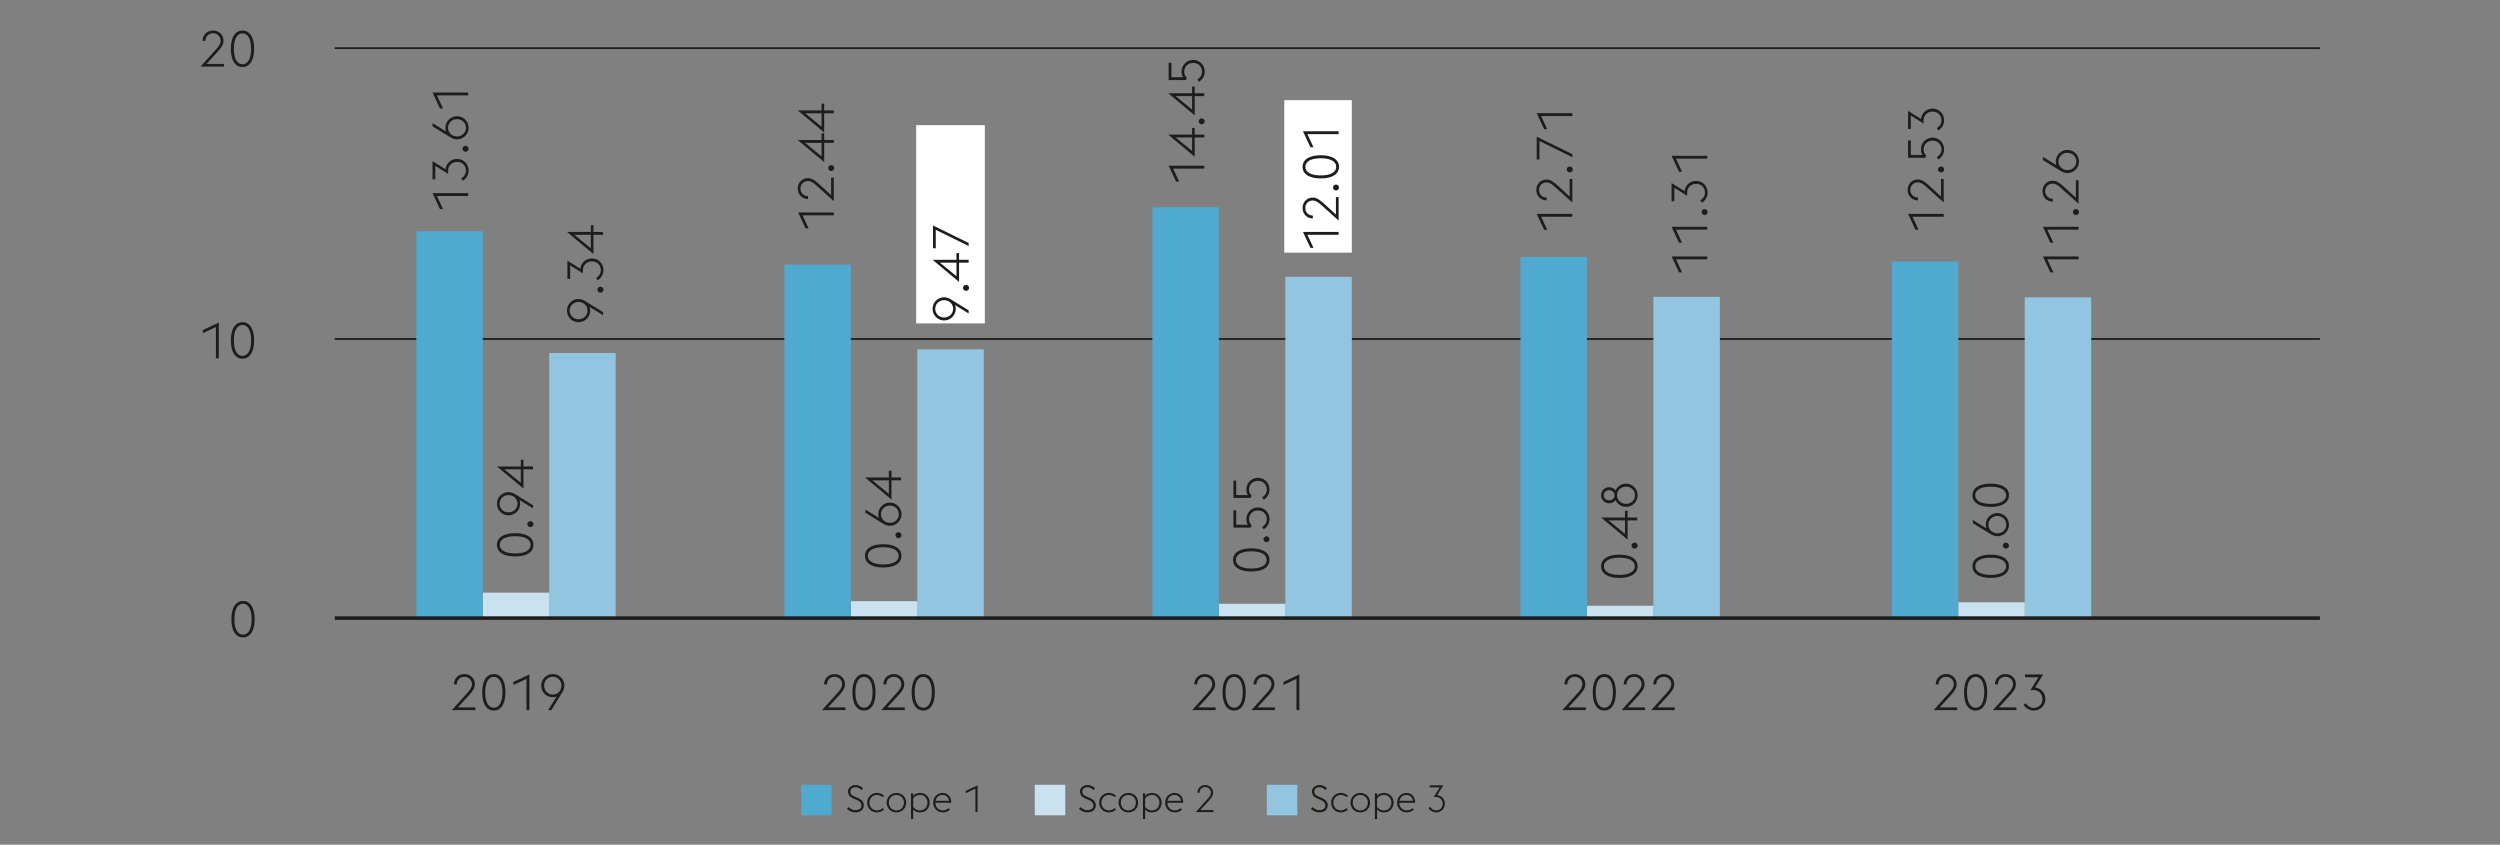 <svg xmlns="http://www.w3.org/2000/svg" width="1394" height="471" viewBox="0 0 1394 471"><rect x="0" y="0" width="1394" height="471" fill="#808080" stroke="none"/><g data-name="Grafik"><path fill="none" stroke="#1d1d1b" d="M186.659 189.016h1106.928M186.659 26.852h1106.928"/><path fill="#92c5e0" d="M1128.991 165.808h37.056v179.598h-37.056z"/><path fill="#cae2f0" d="M1091.935 335.848h37.056v9.558h-37.056z"/><path fill="#50a9ce" d="M1054.879 145.831h37.056v199.575h-37.056z"/><path fill="#92c5e0" d="M706.387 437.593h17.007V454.6h-17.007z"/><path fill="#cae2f0" d="M576.988 437.593h17.007V454.6h-17.007z"/><path fill="#50a9ce" d="M446.665 437.593h17.007V454.6h-17.007z"/><path fill="#92c5e0" d="M306.247 196.852h37.056v148.554h-37.056z"/><path fill="#cae2f0" d="M269.191 330.454h37.056v14.952h-37.056z"/><path fill="#92c5e0" d="M921.934 165.517h37.056v179.889h-37.056z"/><path fill="#cae2f0" d="M884.878 337.771h37.056v7.635h-37.056z"/><path fill="#92c5e0" d="M511.477 194.785h37.056v150.621h-37.056z"/><path fill="#cae2f0" d="M474.421 335.227h37.056v10.179h-37.056z"/><path fill="#fff" d="M510.871 69.772h38.268v110.55h-38.268z"/><path fill="#92c5e0" d="M716.707 154.384h37.056v191.022h-37.056z"/><path fill="#cae2f0" d="M679.651 336.658h37.056v8.748h-37.056z"/><path fill="#fff" d="M716.101 55.843h37.662v85.041h-37.662z"/><path fill="#50a9ce" d="M232.135 128.938h37.056v216.468h-37.056zM847.825 143.251h37.056v202.155h-37.056zM437.365 147.547h37.056v197.859h-37.056zM642.595 115.576h37.056v229.83h-37.056z"/><path fill="none" stroke="#1d1d1b" stroke-width="2" d="M186.659 344.653h1106.928"/></g><g data-name="EN" fill="#1d1d1b"><path d="M124.909 37.146h-13.104l8.904-9.912c1.512-1.652 2.296-3.108 2.296-4.536 0-2.436-1.876-4.144-4.2-4.144s-4.2 1.708-4.2 4.144v.084h-1.624c0-3.388 2.604-5.74 5.824-5.74 3.248 0 5.824 2.352 5.824 5.684 0 2.156-1.261 3.92-3.305 6.188l-6.159 6.72h9.743v1.512zM128.745 27.207c0-6.524 2.492-10.164 6.468-10.164s6.468 3.64 6.468 10.164-2.491 10.164-6.468 10.164-6.468-3.64-6.468-10.164zm6.468-8.597c-2.912 0-4.788 2.996-4.788 8.596s1.876 8.596 4.788 8.596 4.788-2.996 4.788-8.596-1.876-8.596-4.788-8.596zM120.401 182.352l-7.28 3.388v-1.708l8.876-4.144v19.88h-1.596v-17.416zM128.745 189.828c0-6.524 2.492-10.164 6.468-10.164s6.468 3.64 6.468 10.164-2.491 10.164-6.468 10.164-6.468-3.64-6.468-10.164zm6.468-8.597c-2.912 0-4.788 2.996-4.788 8.596s1.876 8.596 4.788 8.596 4.788-2.996 4.788-8.596-1.876-8.596-4.788-8.596zM129.04 345.265c0-6.524 2.492-10.164 6.468-10.164s6.468 3.64 6.468 10.164-2.491 10.164-6.468 10.164-6.468-3.64-6.468-10.164zm6.468-8.596c-2.912 0-4.788 2.996-4.788 8.596s1.876 8.596 4.788 8.596 4.788-2.996 4.788-8.596-1.876-8.596-4.788-8.596zM1091.308 395.973h-13.104l8.904-9.912c1.512-1.652 2.296-3.108 2.296-4.536 0-2.436-1.876-4.144-4.2-4.144s-4.2 1.708-4.2 4.144v.084h-1.624c0-3.388 2.604-5.74 5.824-5.74 3.248 0 5.824 2.352 5.824 5.684 0 2.156-1.261 3.92-3.305 6.188l-6.159 6.72h9.743v1.512zM1095.144 386.033c0-6.524 2.492-10.164 6.468-10.164s6.468 3.64 6.468 10.164-2.491 10.164-6.468 10.164-6.468-3.64-6.468-10.164zm6.467-8.596c-2.912 0-4.788 2.996-4.788 8.596s1.876 8.596 4.788 8.596 4.788-2.996 4.788-8.596-1.876-8.596-4.788-8.596zM1124.348 395.973h-13.104l8.904-9.912c1.512-1.652 2.296-3.108 2.296-4.536 0-2.436-1.876-4.144-4.2-4.144s-4.2 1.708-4.2 4.144v.084h-1.624c0-3.388 2.604-5.74 5.824-5.74 3.248 0 5.824 2.352 5.824 5.684 0 2.156-1.261 3.92-3.305 6.188l-6.159 6.72h9.743v1.512zM1128.352 392.977l1.372-.868c.672 1.428 2.352 2.604 4.256 2.604 2.744 0 4.872-2.016 4.872-4.872 0-2.968-2.044-5.068-5.012-5.068h-1.652l4.452-7.14h-7.504v-1.54h10.136l-4.508 7.252c3.64.448 5.74 3.332 5.74 6.496 0 3.36-2.66 6.356-6.553 6.356-2.323 0-4.535-1.344-5.6-3.22zM1141.589 144.599l3.388 7.28h-1.708l-4.144-8.876h19.88v1.596h-17.416zM1141.589 128.079l3.388 7.28h-1.708l-4.144-8.876h19.88v1.596h-17.416zM1157.577 119.902c-.924 0-1.708-.728-1.708-1.652s.784-1.652 1.708-1.652c.868 0 1.651.728 1.651 1.652s-.783 1.652-1.651 1.652zM1159.005 100.499v13.104l-9.912-8.904c-1.651-1.512-3.107-2.296-4.536-2.296-2.436 0-4.144 1.876-4.144 4.2s1.708 4.2 4.144 4.2h.084v1.624c-3.388 0-5.739-2.604-5.739-5.824 0-3.248 2.352-5.824 5.684-5.824 2.156 0 3.92 1.26 6.188 3.304l6.721 6.16v-9.744h1.512zM1152.789 96.495c-1.316 0-2.548-.448-3.612-1.092l-10.052-6.16v-1.792l7.56 4.676a6.188 6.188 0 01-.363-2.072c0-3.584 2.912-6.468 6.468-6.468s6.439 2.884 6.439 6.468-2.884 6.44-6.439 6.44zm0-11.256c-2.744 0-4.984 2.044-4.984 4.816s2.24 4.788 4.984 4.788 4.956-2.016 4.956-4.788-2.212-4.816-4.956-4.816zM1110.015 322.231c-6.523 0-10.163-2.492-10.163-6.468s3.64-6.468 10.163-6.468 10.164 2.492 10.164 6.468-3.64 6.468-10.164 6.468zm-8.596-6.467c0 2.912 2.996 4.788 8.596 4.788s8.597-1.876 8.597-4.788-2.996-4.788-8.597-4.788-8.596 1.876-8.596 4.788zM1118.527 305.879c-.924 0-1.708-.728-1.708-1.652s.784-1.652 1.708-1.652c.868 0 1.651.728 1.651 1.652s-.783 1.652-1.651 1.652zM1113.739 298.992c-1.316 0-2.548-.448-3.612-1.092l-10.052-6.16v-1.792l7.56 4.676a6.188 6.188 0 01-.363-2.072c0-3.584 2.912-6.468 6.468-6.468s6.439 2.884 6.439 6.468-2.884 6.44-6.439 6.44zm0-11.256c-2.744 0-4.984 2.044-4.984 4.816s2.24 4.788 4.984 4.788 4.956-2.016 4.956-4.788-2.212-4.816-4.956-4.816zM1110.015 282.64c-6.523 0-10.163-2.492-10.163-6.468s3.64-6.468 10.163-6.468 10.164 2.492 10.164 6.468-3.64 6.468-10.164 6.468zm-8.596-6.468c0 2.912 2.996 4.788 8.596 4.788s8.597-1.876 8.597-4.788-2.996-4.788-8.597-4.788-8.596 1.876-8.596 4.788zM1066.39 120.835l3.388 7.28h-1.708l-4.144-8.876h19.88v1.596h-17.416zM1083.806 99.807v13.104l-9.912-8.904c-1.651-1.512-3.107-2.296-4.536-2.296-2.436 0-4.144 1.876-4.144 4.2s1.708 4.2 4.144 4.2h.084v1.624c-3.388 0-5.739-2.604-5.739-5.824 0-3.248 2.352-5.824 5.684-5.824 2.156 0 3.92 1.26 6.188 3.304l6.721 6.16v-9.744h1.512zM1082.378 96.139c-.924 0-1.708-.728-1.708-1.652s.784-1.652 1.708-1.652c.868 0 1.651.728 1.651 1.652s-.783 1.652-1.651 1.652zM1080.81 88.943l-.868-1.372c1.429-.7 2.604-2.352 2.604-4.256 0-2.744-2.017-4.872-4.9-4.872-2.939 0-5.04 2.016-5.04 5.012 0 1.568.868 2.66 1.484 3.332l-.532 1.204h-9.632v-9.66h1.54v8.064h6.468c-.448-.784-.812-1.82-.812-2.94 0-4.172 3.08-6.692 6.523-6.692 3.36 0 6.384 2.66 6.384 6.58 0 2.324-1.344 4.536-3.22 5.6zM1080.81 72.731l-.868-1.372c1.429-.672 2.604-2.352 2.604-4.256 0-2.744-2.017-4.872-4.872-4.872-2.968 0-5.068 2.044-5.068 5.012v1.652l-7.14-4.452v7.504h-1.54V61.811l7.252 4.508c.448-3.64 3.332-5.74 6.496-5.74 3.359 0 6.355 2.66 6.355 6.552 0 2.324-1.344 4.536-3.22 5.6zM472.307 450.908l.986-.903c.734.903 2.016 1.743 3.633 1.743 2.036 0 3.4-1.008 3.4-2.562 0-1.659-1.028-2.436-2.729-3.191l-1.575-.672c-2.268-.966-3.171-2.268-3.171-4.073 0-2.121 2.1-3.506 4.242-3.506 1.764 0 3.232.798 4.156 1.89l-.965.903c-.777-.924-1.723-1.554-3.255-1.554-1.554 0-2.876.882-2.876 2.352 0 1.239.608 2.079 2.309 2.792l1.575.672c2.016.861 3.611 2.058 3.611 4.199 0 2.289-1.743 3.989-4.724 3.989-2.059 0-3.779-1.071-4.619-2.079zM483.562 447.569c0-2.981 2.247-5.417 5.333-5.417 1.806 0 3.129.714 4.01 1.554l-.756.861c-.776-.735-1.826-1.302-3.254-1.302-2.373 0-4.094 1.953-4.094 4.304s1.721 4.304 4.094 4.304c1.428 0 2.478-.567 3.254-1.302l.756.861c-.881.84-2.204 1.554-4.01 1.554-3.086 0-5.333-2.436-5.333-5.417zM494.397 447.569c0-2.981 2.247-5.417 5.438-5.417s5.438 2.436 5.438 5.417-2.246 5.417-5.438 5.417-5.438-2.436-5.438-5.417zm9.638 0c0-2.352-1.659-4.304-4.199-4.304-2.499 0-4.199 1.953-4.199 4.304s1.7 4.304 4.199 4.304c2.54 0 4.199-1.953 4.199-4.304zM507.984 442.32h1.196v1.47c1.008-1.092 2.31-1.638 3.884-1.638 3.129 0 5.334 2.436 5.334 5.417s-2.205 5.417-5.334 5.417c-1.574 0-2.876-.525-3.884-1.617v5.312h-1.196V442.32zm1.197 3.066v4.388c.651 1.176 2.016 2.1 3.884 2.1 2.415 0 4.095-1.953 4.095-4.304s-1.68-4.304-4.095-4.304c-1.868 0-3.232.945-3.884 2.121zM520.354 447.569c0-3.002 2.289-5.417 5.123-5.417 2.75 0 4.893 1.743 4.977 5.438h-8.861c0 2.352 1.723 4.283 4.095 4.283 1.428 0 2.499-.546 3.275-1.281l.756.84c-.903.84-2.226 1.554-4.031 1.554-3.107 0-5.333-2.436-5.333-5.417zm1.322-1.049h7.454c-.231-2.163-1.827-3.254-3.695-3.254-1.806 0-3.38 1.302-3.759 3.254zM543.893 439.759l-5.459 2.541v-1.281l6.656-3.107v14.907h-1.197v-13.06zM601.662 450.908l.986-.903c.734.903 2.016 1.743 3.633 1.743 2.036 0 3.4-1.008 3.4-2.562 0-1.659-1.028-2.436-2.729-3.191l-1.575-.672c-2.268-.966-3.171-2.268-3.171-4.073 0-2.121 2.1-3.506 4.242-3.506 1.764 0 3.232.798 4.156 1.89l-.965.903c-.777-.924-1.723-1.554-3.255-1.554-1.554 0-2.876.882-2.876 2.352 0 1.239.608 2.079 2.309 2.792l1.575.672c2.016.861 3.611 2.058 3.611 4.199 0 2.289-1.743 3.989-4.724 3.989-2.059 0-3.779-1.071-4.619-2.079zM612.917 447.569c0-2.981 2.247-5.417 5.333-5.417 1.806 0 3.129.714 4.01 1.554l-.756.861c-.776-.735-1.826-1.302-3.254-1.302-2.373 0-4.094 1.953-4.094 4.304s1.721 4.304 4.094 4.304c1.428 0 2.478-.567 3.254-1.302l.756.861c-.881.84-2.204 1.554-4.01 1.554-3.086 0-5.333-2.436-5.333-5.417zM623.732 447.569c0-2.981 2.246-5.417 5.438-5.417s5.438 2.436 5.438 5.417-2.247 5.417-5.438 5.417-5.438-2.436-5.438-5.417zm9.637 0c0-2.352-1.658-4.304-4.199-4.304-2.498 0-4.199 1.953-4.199 4.304s1.701 4.304 4.199 4.304c2.541 0 4.199-1.953 4.199-4.304zM637.318 442.32h1.197v1.47c1.008-1.092 2.31-1.638 3.885-1.638 3.128 0 5.332 2.436 5.332 5.417s-2.204 5.417-5.332 5.417c-1.575 0-2.877-.525-3.885-1.617v5.312h-1.197V442.32zm1.198 3.066v4.388c.65 1.176 2.016 2.1 3.885 2.1 2.414 0 4.094-1.953 4.094-4.304s-1.68-4.304-4.094-4.304c-1.869 0-3.234.945-3.885 2.121zM649.688 447.569c0-3.002 2.289-5.417 5.123-5.417 2.75 0 4.893 1.743 4.977 5.438h-8.861c0 2.352 1.723 4.283 4.095 4.283 1.428 0 2.499-.546 3.275-1.281l.756.84c-.903.84-2.226 1.554-4.031 1.554-3.107 0-5.333-2.436-5.333-5.417zm1.322-1.049h7.454c-.231-2.163-1.827-3.254-3.695-3.254-1.806 0-3.38 1.302-3.759 3.254zM676.607 452.818h-9.826l6.676-7.433c1.135-1.239 1.723-2.331 1.723-3.401 0-1.827-1.407-3.107-3.15-3.107s-3.148 1.281-3.148 3.107v.063h-1.219c0-2.541 1.953-4.304 4.367-4.304 2.436 0 4.367 1.764 4.367 4.262 0 1.617-.944 2.939-2.477 4.64l-4.619 5.039h7.307v1.134zM730.996 450.908l.987-.903c.735.903 2.016 1.743 3.632 1.743 2.037 0 3.402-1.008 3.402-2.562 0-1.659-1.029-2.436-2.73-3.191l-1.574-.672c-2.268-.966-3.17-2.268-3.17-4.073 0-2.121 2.1-3.506 4.24-3.506 1.764 0 3.234.798 4.158 1.89l-.967.903c-.776-.924-1.721-1.554-3.254-1.554-1.554 0-2.877.882-2.877 2.352 0 1.239.609 2.079 2.311 2.792l1.574.672c2.016.861 3.611 2.058 3.611 4.199 0 2.289-1.742 3.989-4.725 3.989-2.057 0-3.779-1.071-4.619-2.079zM742.252 447.569c0-2.981 2.246-5.417 5.333-5.417 1.806 0 3.128.714 4.011 1.554l-.756.861c-.777-.735-1.827-1.302-3.255-1.302-2.372 0-4.095 1.953-4.095 4.304s1.723 4.304 4.095 4.304c1.428 0 2.478-.567 3.255-1.302l.756.861c-.883.84-2.205 1.554-4.011 1.554-3.087 0-5.333-2.436-5.333-5.417zM753.066 447.569c0-2.981 2.246-5.417 5.438-5.417s5.438 2.436 5.438 5.417-2.247 5.417-5.438 5.417-5.438-2.436-5.438-5.417zm9.637 0c0-2.352-1.658-4.304-4.199-4.304-2.498 0-4.199 1.953-4.199 4.304s1.701 4.304 4.199 4.304c2.541 0 4.199-1.953 4.199-4.304zM766.652 442.32h1.197v1.47c1.008-1.092 2.31-1.638 3.885-1.638 3.128 0 5.332 2.436 5.332 5.417s-2.204 5.417-5.332 5.417c-1.575 0-2.877-.525-3.885-1.617v5.312h-1.197V442.32zm1.198 3.066v4.388c.65 1.176 2.016 2.1 3.885 2.1 2.414 0 4.094-1.953 4.094-4.304s-1.68-4.304-4.094-4.304c-1.869 0-3.234.945-3.885 2.121zM779.022 447.569c0-3.002 2.288-5.417 5.123-5.417 2.751 0 4.892 1.743 4.976 5.438h-8.859c0 2.352 1.721 4.283 4.094 4.283 1.428 0 2.498-.546 3.275-1.281l.756.84c-.902.84-2.226 1.554-4.031 1.554-3.107 0-5.333-2.436-5.333-5.417zm1.324-1.049h7.453c-.23-2.163-1.826-3.254-3.695-3.254-1.806 0-3.381 1.302-3.758 3.254zM796.557 450.572l1.029-.651c.504 1.071 1.764 1.953 3.191 1.953 2.057 0 3.652-1.512 3.652-3.653 0-2.226-1.532-3.8-3.758-3.8h-1.238l3.338-5.354h-5.627v-1.155h7.601l-3.38 5.438c2.729.336 4.304 2.499 4.304 4.871 0 2.52-1.995 4.766-4.913 4.766-1.742 0-3.401-1.008-4.199-2.415z"/><g><path d="M265.05 395.973h-13.104l8.904-9.912c1.512-1.652 2.296-3.108 2.296-4.536 0-2.436-1.876-4.144-4.2-4.144s-4.2 1.708-4.2 4.144v.084h-1.624c0-3.388 2.604-5.74 5.824-5.74 3.248 0 5.824 2.352 5.824 5.684 0 2.156-1.261 3.92-3.305 6.188l-6.159 6.72h9.743v1.512zM268.886 386.033c0-6.524 2.492-10.164 6.468-10.164s6.468 3.64 6.468 10.164-2.491 10.164-6.468 10.164-6.468-3.64-6.468-10.164zm6.468-8.596c-2.912 0-4.788 2.996-4.788 8.596s1.876 8.596 4.788 8.596 4.788-2.996 4.788-8.596-1.876-8.596-4.788-8.596zM293.582 378.557l-7.279 3.388v-1.708l8.875-4.144v19.88h-1.596v-17.416zM310.326 388.413a6.192 6.192 0 01-2.072.364c-3.584 0-6.468-2.912-6.468-6.468s2.884-6.44 6.468-6.44a6.44 6.44 0 016.439 6.44c0 1.316-.447 2.548-1.092 3.612l-6.188 10.052h-1.765l4.677-7.56zm2.716-6.104c0-2.744-2.017-4.956-4.788-4.956s-4.816 2.212-4.816 4.956 2.044 4.984 4.816 4.984 4.788-2.24 4.788-4.984z"/></g><g><path d="M328.7 171.111c.224.644.363 1.316.363 2.072 0 3.584-2.912 6.468-6.468 6.468s-6.439-2.884-6.439-6.468a6.44 6.44 0 016.439-6.44c1.316 0 2.548.448 3.612 1.092l10.052 6.188v1.764l-7.56-4.676zm-6.104-2.716c-2.744 0-4.956 2.016-4.956 4.788s2.212 4.816 4.956 4.816 4.984-2.044 4.984-4.816-2.24-4.788-4.984-4.788zM334.832 163.159c-.924 0-1.708-.728-1.708-1.652s.784-1.652 1.708-1.652c.868 0 1.651.728 1.651 1.652s-.783 1.652-1.651 1.652zM333.264 156.271l-.868-1.372c1.429-.672 2.604-2.352 2.604-4.256 0-2.744-2.017-4.872-4.872-4.872-2.968 0-5.068 2.044-5.068 5.012v1.652l-7.14-4.452v7.504h-1.54v-10.136l7.252 4.508c.448-3.64 3.332-5.74 6.496-5.74 3.359 0 6.355 2.66 6.355 6.552 0 2.324-1.344 4.536-3.22 5.6zM330.912 130.931v10.724l-14.756-12.32h13.3v-3.752h1.456v3.752h5.348v1.596h-5.348zm-10.641 0l9.185 7.532v-7.532h-9.185z"/></g><g><path d="M287.271 310.263c-6.523 0-10.163-2.492-10.163-6.468s3.64-6.468 10.163-6.468 10.164 2.492 10.164 6.468-3.64 6.468-10.164 6.468zm-8.596-6.468c0 2.912 2.996 4.788 8.596 4.788s8.597-1.876 8.597-4.788-2.996-4.788-8.597-4.788-8.596 1.876-8.596 4.788zM295.783 293.911c-.924 0-1.708-.728-1.708-1.652s.784-1.652 1.708-1.652c.868 0 1.651.728 1.651 1.652s-.783 1.652-1.651 1.652zM289.651 278.791c.224.644.363 1.316.363 2.072 0 3.584-2.912 6.468-6.468 6.468s-6.439-2.884-6.439-6.468a6.44 6.44 0 016.439-6.44c1.316 0 2.548.448 3.612 1.092l10.052 6.188v1.764l-7.56-4.676zm-6.104-2.716c-2.744 0-4.956 2.016-4.956 4.788s2.212 4.816 4.956 4.816 4.984-2.044 4.984-4.816-2.24-4.788-4.984-4.788zM291.863 261.683v10.724l-14.756-12.32h13.3v-3.752h1.456v3.752h5.348v1.596h-5.348zm-10.64 0l9.185 7.532v-7.532h-9.185z"/></g><g><path d="M884.253 395.973h-13.104l8.904-9.912c1.512-1.652 2.296-3.108 2.296-4.536 0-2.436-1.876-4.144-4.2-4.144s-4.2 1.708-4.2 4.144v.084h-1.624c0-3.388 2.604-5.74 5.824-5.74 3.248 0 5.824 2.352 5.824 5.684 0 2.156-1.261 3.92-3.305 6.188l-6.159 6.72h9.743v1.512zM888.089 386.033c0-6.524 2.492-10.164 6.468-10.164s6.468 3.64 6.468 10.164-2.491 10.164-6.468 10.164-6.468-3.64-6.468-10.164zm6.468-8.596c-2.912 0-4.788 2.996-4.788 8.596s1.876 8.596 4.788 8.596 4.788-2.996 4.788-8.596-1.876-8.596-4.788-8.596zM917.293 395.973h-13.104l8.904-9.912c1.512-1.652 2.296-3.108 2.296-4.536 0-2.436-1.876-4.144-4.2-4.144s-4.2 1.708-4.2 4.144v.084h-1.624c0-3.388 2.604-5.74 5.824-5.74 3.248 0 5.824 2.352 5.824 5.684 0 2.156-1.261 3.92-3.305 6.188l-6.159 6.72h9.743v1.512zM933.812 395.973h-13.104l8.904-9.912c1.512-1.652 2.296-3.108 2.296-4.536 0-2.436-1.876-4.144-4.2-4.144s-4.2 1.708-4.2 4.144v.084h-1.624c0-3.388 2.604-5.74 5.824-5.74 3.248 0 5.824 2.352 5.824 5.684 0 2.156-1.261 3.92-3.305 6.188l-6.159 6.72h9.743v1.512z"/></g><g><path d="M934.532 144.595l3.388 7.28h-1.708l-4.144-8.876h19.88v1.596h-17.416zM934.532 128.075l3.388 7.28h-1.708l-4.144-8.876h19.88v1.596h-17.416zM950.521 119.898c-.924 0-1.708-.728-1.708-1.652s.784-1.652 1.708-1.652c.868 0 1.651.728 1.651 1.652s-.783 1.652-1.651 1.652zM948.952 113.011l-.868-1.372c1.429-.672 2.604-2.352 2.604-4.256 0-2.744-2.017-4.872-4.872-4.872-2.968 0-5.068 2.044-5.068 5.012v1.652l-7.14-4.452v7.504h-1.54v-10.136l7.252 4.508c.448-3.64 3.332-5.74 6.496-5.74 3.359 0 6.355 2.66 6.355 6.552 0 2.324-1.344 4.536-3.22 5.6zM934.532 88.483l3.388 7.28h-1.708l-4.144-8.876h19.88v1.596h-17.416z"/></g><g><path d="M902.958 322.229c-6.523 0-10.163-2.492-10.163-6.468s3.64-6.468 10.163-6.468 10.164 2.492 10.164 6.468-3.64 6.468-10.164 6.468zm-8.596-6.467c0 2.912 2.996 4.788 8.596 4.788s8.597-1.876 8.597-4.788-2.996-4.788-8.597-4.788-8.596 1.876-8.596 4.788zM911.471 305.877c-.924 0-1.708-.728-1.708-1.652s.784-1.652 1.708-1.652c.868 0 1.651.728 1.651 1.652s-.783 1.652-1.651 1.652zM907.551 290.17v10.724l-14.756-12.32h13.3v-3.752h1.456v3.752h5.348v1.596h-5.348zm-10.641 0l9.185 7.532v-7.532h-9.185zM913.122 276.17a6.423 6.423 0 01-6.439 6.44 6.426 6.426 0 01-5.853-3.752 4.441 4.441 0 01-3.584 1.764c-2.548 0-4.451-1.988-4.451-4.452s1.903-4.48 4.451-4.48c1.513 0 2.772.7 3.584 1.792a6.404 6.404 0 015.853-3.78c3.556 0 6.439 2.884 6.439 6.468zm-12.88-.112c-.056-1.68-1.372-2.716-2.996-2.716-1.68 0-2.968 1.092-2.968 2.828s1.288 2.8 2.968 2.8c1.624 0 2.94-1.008 2.996-2.66v-.252zm11.397.112c0-2.772-2.212-4.816-4.956-4.816s-5.012 2.044-5.012 4.816 2.268 4.788 5.012 4.788 4.956-2.016 4.956-4.788z"/></g><g><path d="M471.452 395.973h-13.104l8.904-9.912c1.512-1.652 2.296-3.108 2.296-4.536 0-2.436-1.876-4.144-4.2-4.144s-4.2 1.708-4.2 4.144v.084h-1.624c0-3.388 2.604-5.74 5.824-5.74 3.248 0 5.824 2.352 5.824 5.684 0 2.156-1.261 3.92-3.305 6.188l-6.159 6.72h9.743v1.512zM475.288 386.033c0-6.524 2.492-10.164 6.468-10.164s6.468 3.64 6.468 10.164-2.491 10.164-6.468 10.164-6.468-3.64-6.468-10.164zm6.468-8.596c-2.912 0-4.788 2.996-4.788 8.596s1.876 8.596 4.788 8.596 4.788-2.996 4.788-8.596-1.876-8.596-4.788-8.596zM504.492 395.973h-13.104l8.904-9.912c1.512-1.652 2.296-3.108 2.296-4.536 0-2.436-1.876-4.144-4.2-4.144s-4.2 1.708-4.2 4.144v.084h-1.624c0-3.388 2.604-5.74 5.824-5.74 3.248 0 5.824 2.352 5.824 5.684 0 2.156-1.261 3.92-3.305 6.188l-6.159 6.72h9.743v1.512zM508.328 386.033c0-6.524 2.492-10.164 6.468-10.164s6.468 3.64 6.468 10.164-2.491 10.164-6.468 10.164-6.468-3.64-6.468-10.164zm6.468-8.596c-2.912 0-4.788 2.996-4.788 8.596s1.876 8.596 4.788 8.596 4.788-2.996 4.788-8.596-1.876-8.596-4.788-8.596z"/></g><g><path d="M492.493 316.411c-6.523 0-10.163-2.492-10.163-6.468s3.64-6.468 10.163-6.468 10.164 2.492 10.164 6.468-3.64 6.468-10.164 6.468zm-8.596-6.468c0 2.912 2.996 4.788 8.596 4.788s8.597-1.876 8.597-4.788-2.996-4.788-8.597-4.788-8.596 1.876-8.596 4.788zM501.006 300.059c-.924 0-1.708-.728-1.708-1.652s.784-1.652 1.708-1.652c.868 0 1.651.728 1.651 1.652s-.783 1.652-1.651 1.652zM496.218 293.171c-1.316 0-2.548-.448-3.612-1.092l-10.052-6.16v-1.792l7.56 4.676a6.188 6.188 0 01-.363-2.072c0-3.584 2.912-6.468 6.468-6.468s6.439 2.884 6.439 6.468-2.884 6.44-6.439 6.44zm0-11.255c-2.744 0-4.984 2.044-4.984 4.816s2.24 4.788 4.984 4.788 4.956-2.016 4.956-4.788-2.212-4.816-4.956-4.816zM497.086 267.832v10.724l-14.756-12.32h13.3v-3.752h1.456v3.752h5.348v1.596h-5.348zm-10.641 0l9.185 7.532v-7.532h-9.185z"/></g><g><path d="M532.563 170.13c.224.644.363 1.316.363 2.072 0 3.584-2.912 6.468-6.468 6.468s-6.439-2.884-6.439-6.468a6.44 6.44 0 016.439-6.44c1.316 0 2.548.448 3.612 1.092l10.052 6.188v1.764l-7.56-4.676zm-6.104-2.715c-2.744 0-4.956 2.016-4.956 4.788s2.212 4.816 4.956 4.816 4.984-2.044 4.984-4.816-2.24-4.788-4.984-4.788zM538.695 162.178c-.924 0-1.708-.728-1.708-1.652s.784-1.652 1.708-1.652c.868 0 1.651.728 1.651 1.652s-.783 1.652-1.651 1.652zM534.775 146.471v10.724l-14.756-12.32h13.3v-3.752h1.456v3.752h5.348v1.596h-5.348zm-10.64 0l9.185 7.532v-7.532h-9.185zM521.783 128.159v10.276h-1.54v-12.712l19.88 9.772v1.68l-18.34-9.016z"/></g><g><path d="M677.853 395.973h-13.104l8.904-9.912c1.512-1.652 2.296-3.108 2.296-4.536 0-2.436-1.876-4.144-4.2-4.144s-4.2 1.708-4.2 4.144v.084h-1.624c0-3.388 2.604-5.74 5.824-5.74 3.248 0 5.824 2.352 5.824 5.684 0 2.156-1.261 3.92-3.305 6.188l-6.159 6.72h9.743v1.512zM681.688 386.033c0-6.524 2.492-10.164 6.468-10.164s6.468 3.64 6.468 10.164-2.491 10.164-6.468 10.164-6.468-3.64-6.468-10.164zm6.468-8.596c-2.912 0-4.788 2.996-4.788 8.596s1.876 8.596 4.788 8.596 4.788-2.996 4.788-8.596-1.876-8.596-4.788-8.596zM710.893 395.973h-13.104l8.904-9.912c1.512-1.652 2.296-3.108 2.296-4.536 0-2.436-1.876-4.144-4.2-4.144s-4.2 1.708-4.2 4.144v.084h-1.624c0-3.388 2.604-5.74 5.824-5.74 3.248 0 5.824 2.352 5.824 5.684 0 2.156-1.261 3.92-3.305 6.188l-6.159 6.72h9.743v1.512zM722.904 378.557l-7.279 3.388v-1.708l8.875-4.144v19.88h-1.596v-17.416z"/></g><g><path d="M729 130.915l3.388 7.28h-1.708l-4.144-8.876h19.88v1.596H729zM746.416 109.887v13.104l-9.912-8.904c-1.651-1.512-3.107-2.296-4.536-2.296-2.436 0-4.144 1.876-4.144 4.2s1.708 4.2 4.144 4.2h.084v1.624c-3.388 0-5.739-2.604-5.739-5.824 0-3.248 2.352-5.824 5.684-5.824 2.156 0 3.92 1.26 6.188 3.304l6.721 6.16v-9.744h1.512zM744.988 106.219c-.924 0-1.708-.728-1.708-1.652s.784-1.652 1.708-1.652c.868 0 1.651.728 1.651 1.652s-.783 1.652-1.651 1.652zM736.476 99.499c-6.523 0-10.163-2.492-10.163-6.468s3.64-6.468 10.163-6.468 10.164 2.492 10.164 6.468-3.64 6.468-10.164 6.468zm-8.596-6.468c0 2.912 2.996 4.788 8.596 4.788s8.597-1.876 8.597-4.788-2.996-4.788-8.597-4.788-8.596 1.876-8.596 4.788zM729 74.804l3.388 7.28h-1.708l-4.144-8.876h19.88v1.596H729z"/></g><g><path d="M697.71 318.675c-6.523 0-10.163-2.492-10.163-6.468s3.64-6.468 10.163-6.468 10.164 2.492 10.164 6.468-3.64 6.468-10.164 6.468zm-8.596-6.468c0 2.912 2.996 4.788 8.596 4.788s8.597-1.876 8.597-4.788-2.996-4.788-8.597-4.788-8.596 1.876-8.596 4.788zM706.223 302.323c-.924 0-1.708-.728-1.708-1.652s.784-1.652 1.708-1.652c.868 0 1.651.728 1.651 1.652s-.783 1.652-1.651 1.652zM704.654 295.127l-.868-1.372c1.429-.7 2.604-2.352 2.604-4.256 0-2.744-2.017-4.872-4.9-4.872-2.939 0-5.04 2.016-5.04 5.012 0 1.568.868 2.66 1.484 3.332l-.532 1.204h-9.632v-9.66h1.54v8.064h6.468c-.448-.784-.812-1.82-.812-2.94 0-4.172 3.08-6.692 6.523-6.692 3.36 0 6.384 2.66 6.384 6.58 0 2.324-1.344 4.536-3.22 5.6zM704.654 278.607l-.868-1.372c1.429-.7 2.604-2.352 2.604-4.256 0-2.744-2.017-4.872-4.9-4.872-2.939 0-5.04 2.016-5.04 5.012 0 1.568.868 2.66 1.484 3.332l-.532 1.204h-9.632v-9.66h1.54v8.064h6.468c-.448-.784-.812-1.82-.812-2.94 0-4.172 3.08-6.692 6.523-6.692 3.36 0 6.384 2.66 6.384 6.58 0 2.324-1.344 4.536-3.22 5.6z"/></g><g><path d="M243.645 109.298l3.388 7.28h-1.708l-4.144-8.876h19.88v1.596h-17.416zM258.064 100.786l-.868-1.372c1.429-.672 2.604-2.352 2.604-4.256 0-2.744-2.017-4.872-4.872-4.872-2.968 0-5.068 2.044-5.068 5.012v1.652l-7.14-4.452v7.504h-1.54V89.866l7.252 4.508c.448-3.64 3.332-5.74 6.496-5.74 3.359 0 6.355 2.66 6.355 6.552 0 2.324-1.344 4.536-3.22 5.6zM259.633 84.602c-.924 0-1.708-.728-1.708-1.652s.784-1.652 1.708-1.652c.868 0 1.651.728 1.651 1.652s-.783 1.652-1.651 1.652zM254.845 77.714c-1.316 0-2.548-.448-3.612-1.092l-10.052-6.16V68.67l7.56 4.676a6.188 6.188 0 01-.363-2.072c0-3.584 2.912-6.468 6.468-6.468s6.439 2.884 6.439 6.468-2.884 6.44-6.439 6.44zm0-11.256c-2.744 0-4.984 2.044-4.984 4.816s2.24 4.788 4.984 4.788 4.956-2.016 4.956-4.788-2.212-4.816-4.956-4.816zM243.645 53.187l3.388 7.28h-1.708l-4.144-8.876h19.88v1.596h-17.416z"/></g><g><path d="M859.327 120.841l3.388 7.28h-1.708l-4.144-8.876h19.88v1.596h-17.416zM876.743 99.812v13.104l-9.912-8.904c-1.651-1.512-3.107-2.296-4.536-2.296-2.436 0-4.144 1.876-4.144 4.2s1.708 4.2 4.144 4.2h.084v1.624c-3.388 0-5.739-2.604-5.739-5.824 0-3.248 2.352-5.824 5.684-5.824 2.156 0 3.92 1.26 6.188 3.304l6.721 6.16v-9.744h1.512zM875.315 96.145c-.924 0-1.708-.728-1.708-1.652s.784-1.652 1.708-1.652c.868 0 1.651.728 1.651 1.652s-.783 1.652-1.651 1.652zM858.403 78.645v10.276h-1.54V76.209l19.88 9.772v1.68l-18.34-9.016zM859.327 64.729l3.388 7.28h-1.708l-4.144-8.876h19.88v1.596h-17.416z"/></g><g><path d="M447.504 120.071l3.388 7.28h-1.708l-4.144-8.876h19.88v1.596h-17.416zM464.92 99.043v13.104l-9.912-8.904c-1.651-1.512-3.107-2.296-4.536-2.296-2.436 0-4.144 1.876-4.144 4.2s1.708 4.2 4.144 4.2h.084v1.624c-3.388 0-5.739-2.604-5.739-5.824 0-3.248 2.352-5.824 5.684-5.824 2.156 0 3.92 1.26 6.188 3.304l6.721 6.16v-9.744h1.512zM463.492 95.375c-.924 0-1.708-.728-1.708-1.652s.784-1.652 1.708-1.652c.868 0 1.651.728 1.651 1.652s-.783 1.652-1.651 1.652zM459.572 79.667v10.724l-14.756-12.32h13.3v-3.752h1.456v3.752h5.348v1.596h-5.348zm-10.64 0l9.185 7.532v-7.532h-9.185zM459.572 63.148v10.724l-14.756-12.32h13.3V57.8h1.456v3.752h5.348v1.596h-5.348zm-10.64 0l9.185 7.532v-7.532h-9.185z"/></g><g><path d="M654.102 93.997l3.388 7.28h-1.708l-4.144-8.876h19.88v1.596h-17.416zM666.17 76.665v10.724l-14.756-12.32h13.3v-3.752h1.456v3.752h5.348v1.596h-5.348zm-10.641 0l9.185 7.532v-7.532h-9.185zM670.09 69.301c-.924 0-1.708-.728-1.708-1.652s.784-1.652 1.708-1.652c.868 0 1.651.728 1.651 1.652s-.783 1.652-1.651 1.652zM666.17 53.593v10.724l-14.756-12.32h13.3v-3.752h1.456v3.752h5.348v1.596h-5.348zm-10.641 0l9.185 7.532v-7.532h-9.185zM668.521 45.585l-.868-1.372c1.429-.7 2.604-2.352 2.604-4.256 0-2.744-2.017-4.872-4.9-4.872-2.939 0-5.04 2.016-5.04 5.012 0 1.568.868 2.66 1.484 3.332l-.532 1.204h-9.632v-9.66h1.54v8.064h6.468c-.448-.784-.812-1.82-.812-2.94 0-4.172 3.08-6.692 6.523-6.692 3.36 0 6.384 2.66 6.384 6.58 0 2.324-1.344 4.536-3.22 5.6z"/></g></g></svg>